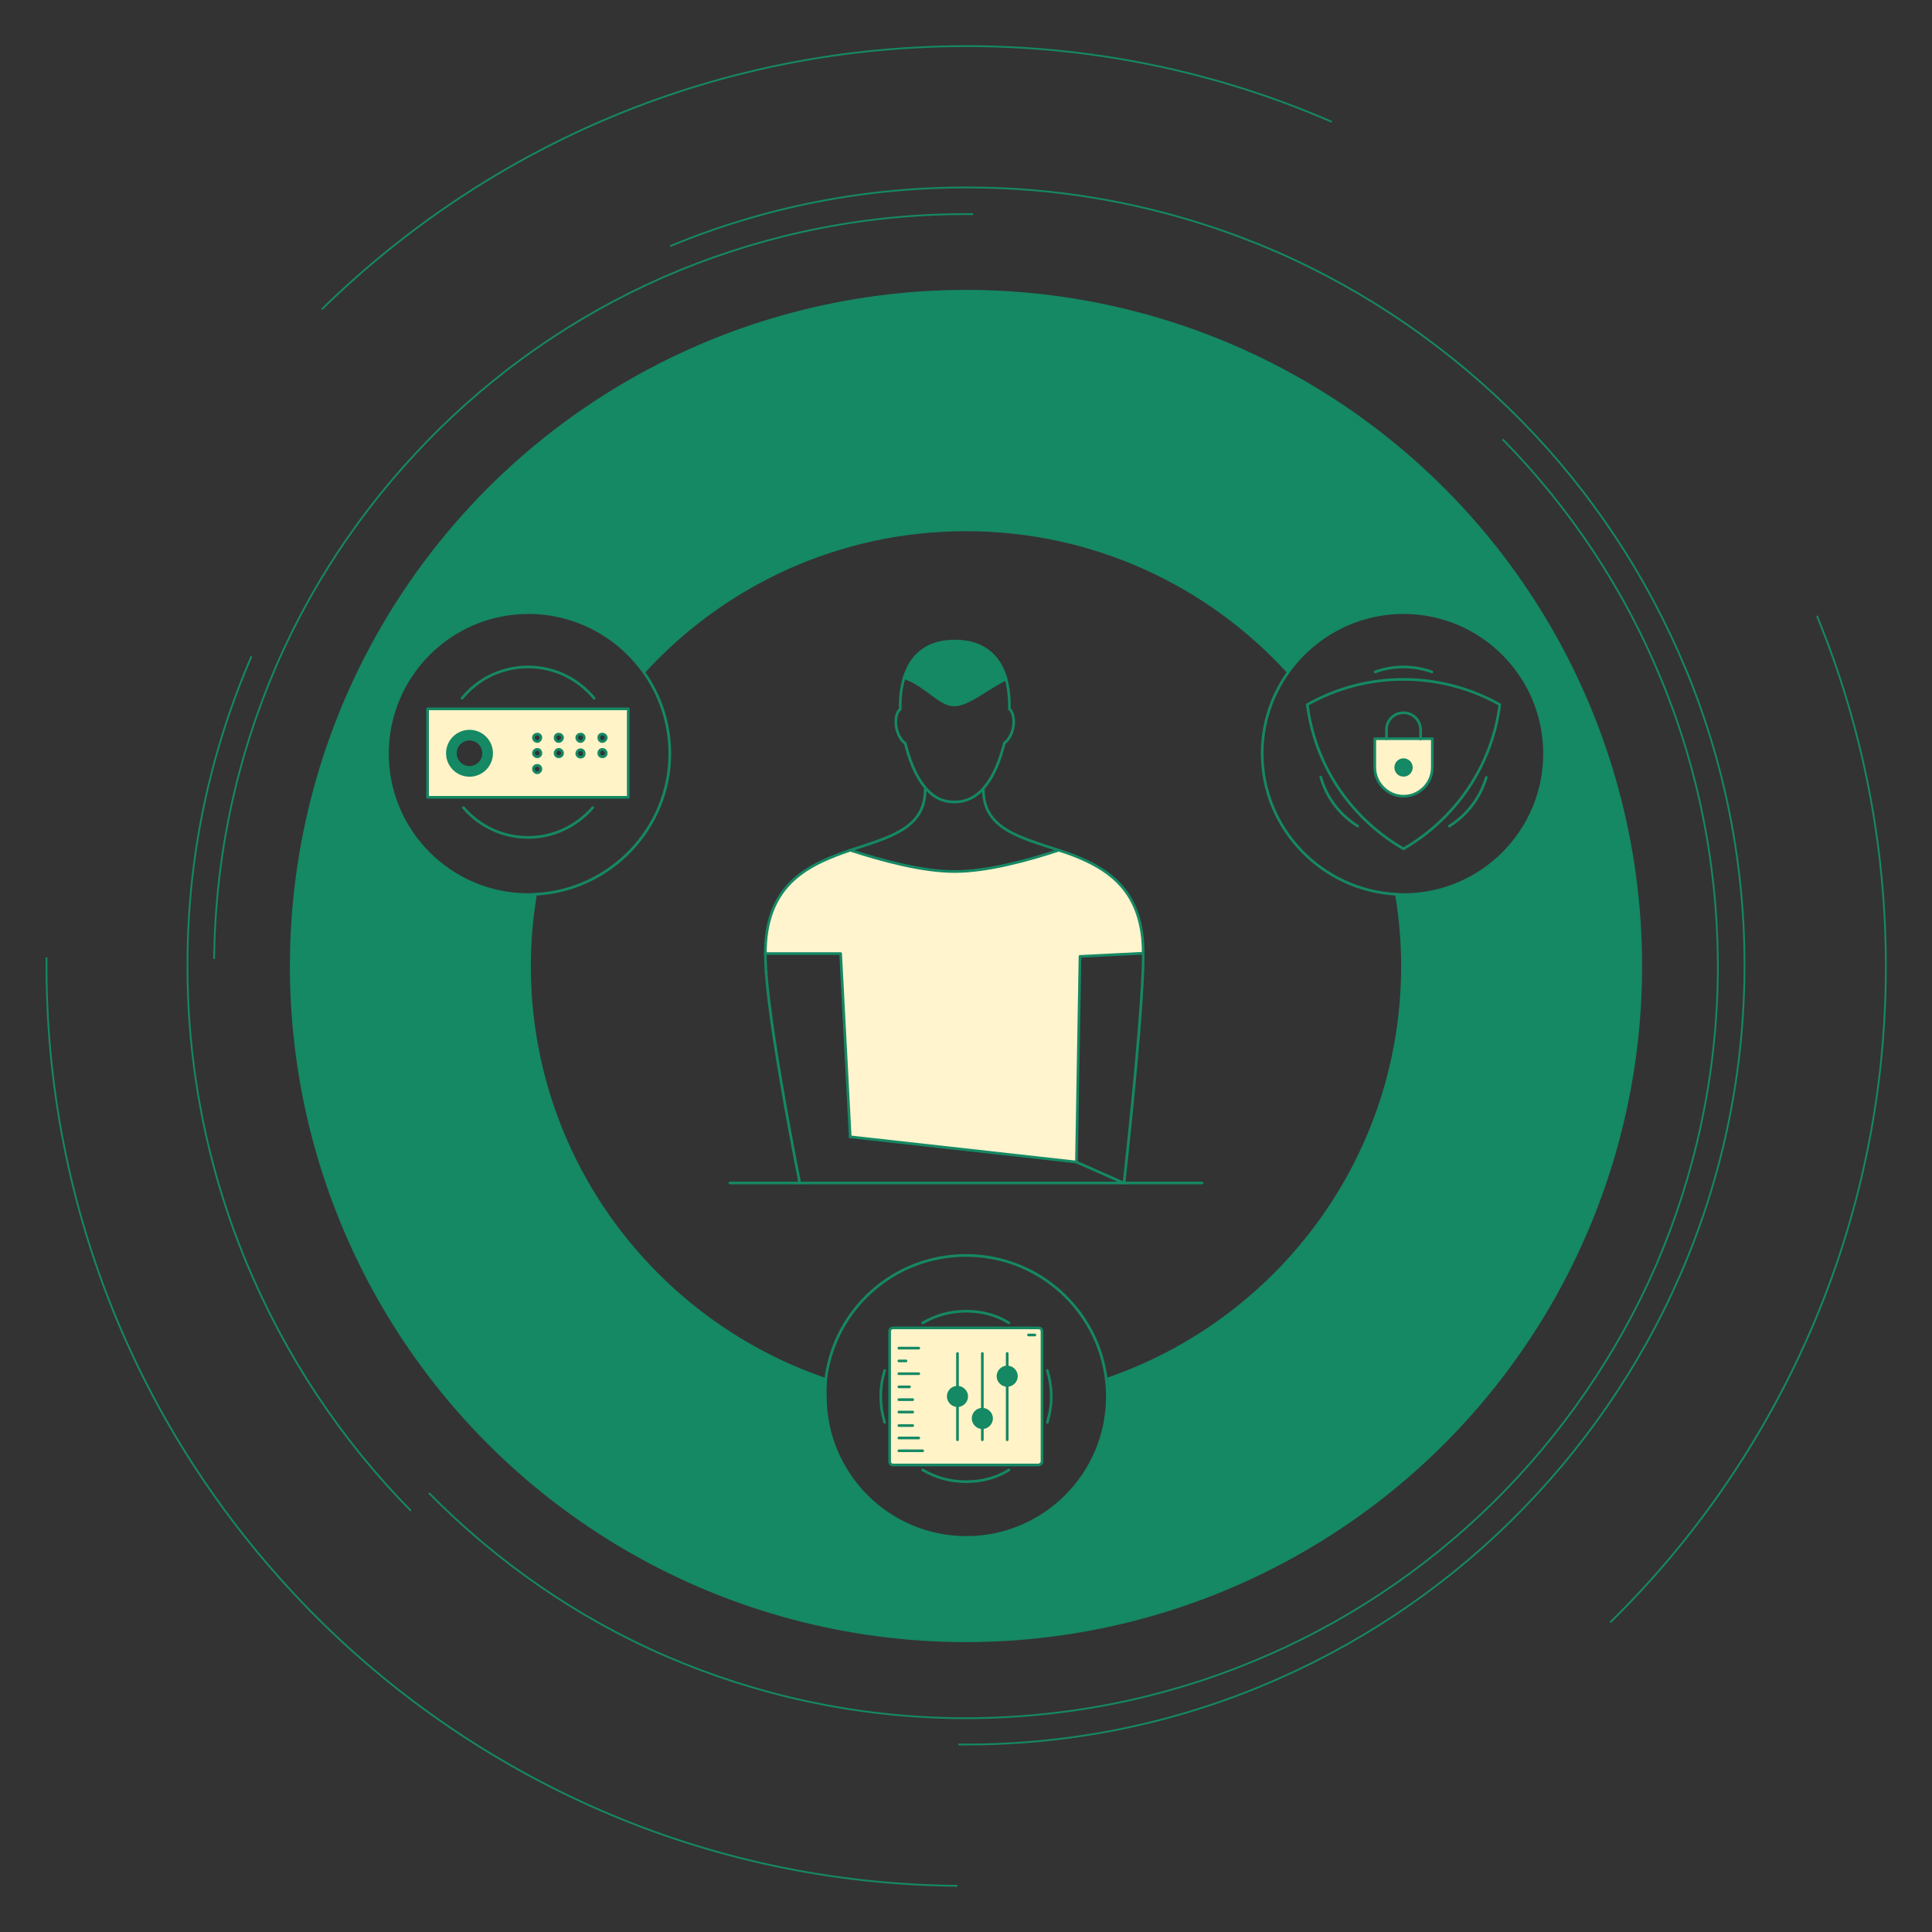 <?xml version="1.0" encoding="UTF-8"?> <svg xmlns="http://www.w3.org/2000/svg" xmlns:xlink="http://www.w3.org/1999/xlink" version="1.1" x="0px" y="0px" viewBox="0 0 544 544" style="enable-background:new 0 0 544 544;" xml:space="preserve"><rect x="0" y="0" width="544" height="544" fill="#333333" stroke="none"/> <style type="text/css"> .st0{fill:#FF715B;} .st1{fill:#FDCA0B;} .st2{fill:#FFFFFF;} .st3{fill:#D3D5D6;} .st4{fill:#222C33;} .st5{fill:#EDEEEF;} .st6{fill:none;stroke:#158864;stroke-width:0.75;stroke-linecap:round;stroke-linejoin:round;stroke-miterlimit:10;} .st7{fill:#DCDDDE;} .st8{fill:#F6F7F7;} .st9{fill:#158864;} .st10{fill:none;stroke:#158864;stroke-width:0.75;stroke-miterlimit:10;} .st11{opacity:0;fill:none;stroke:#158864;stroke-width:0.75;stroke-miterlimit:10;} .st12{fill:#FFFFFF;stroke:#158864;stroke-miterlimit:10;} .st13{opacity:0;} .st14{clip-path:url(#SVGID_00000023276634956062589470000014567075889716438186_);} .st15{clip-path:url(#SVGID_00000085210216523877965490000007865648982692906633_);} .st16{fill:#E2E3E4;stroke:#158864;stroke-miterlimit:10;} .st17{fill:#222C33;stroke:#158864;stroke-miterlimit:10;} .st18{opacity:0.15;fill:#FDCA0B;stroke:#158864;stroke-miterlimit:10;} .st19{fill:#158864;stroke:#158864;stroke-miterlimit:10;} .st20{fill:#222C33;stroke:#158864;stroke-width:0.75;stroke-linecap:round;stroke-linejoin:round;stroke-miterlimit:10;} .st21{fill:#FFFFFF;stroke:#158864;stroke-width:0.75;stroke-linecap:round;stroke-linejoin:round;stroke-miterlimit:10;} .st22{fill:#FF715B;stroke:#158864;stroke-width:0.75;stroke-linecap:round;stroke-linejoin:round;stroke-miterlimit:10;} .st23{clip-path:url(#SVGID_00000094577030025188084900000007397357631412675989_);} .st24{fill:#F9F9F9;} .st25{fill:#F4F5F5;} .st26{fill:#E9EAEB;} .st27{fill:#FFDBD6;} .st28{fill:#A7ABAD;} .st29{fill:#FFB8AD;} .st30{fill:none;stroke:#158864;stroke-width:0.75;stroke-linecap:round;stroke-linejoin:round;} .st31{fill:none;stroke:#158864;stroke-width:0.75;stroke-linecap:round;stroke-linejoin:round;stroke-miterlimit:10;stroke-dasharray:6;} .st32{fill:#222C33;stroke:#158864;stroke-width:0.75;stroke-miterlimit:10;} .st33{fill:#E6E6E6;stroke:#158864;stroke-width:0.75;stroke-miterlimit:10;} .st34{fill:#212121;stroke:#158864;stroke-miterlimit:10;} .st35{clip-path:url(#SVGID_00000067958773558963115170000010255088598597848209_);} .st36{clip-path:url(#SVGID_00000067958773558963115170000010255088598597848209_);fill:none;stroke:#158864;stroke-width:0.75;stroke-linecap:round;stroke-linejoin:round;stroke-miterlimit:10;stroke-dasharray:6;} .st37{clip-path:url(#SVGID_00000067958773558963115170000010255088598597848209_);fill:none;stroke:#158864;stroke-width:0.75;stroke-linecap:round;stroke-linejoin:round;stroke-miterlimit:10;} .st38{clip-path:url(#SVGID_00000147909030161050243680000007854015483478239150_);} .st39{fill:#FDCA0B;stroke:#158864;stroke-width:0.75;stroke-linecap:round;stroke-linejoin:round;stroke-miterlimit:10;} .st40{fill:#FFFFFF;stroke:#158864;stroke-width:0.75;stroke-miterlimit:10;} .st41{fill:#FF715B;stroke:#158864;stroke-width:0.75;stroke-miterlimit:10;} .st42{fill:#FDCA0B;stroke:#158864;stroke-width:0.75;stroke-miterlimit:10;} .st43{fill:none;stroke:#158864;stroke-miterlimit:10;} .st44{fill:#0B151C;stroke:#158864;stroke-width:0.75;stroke-linecap:round;stroke-linejoin:round;stroke-miterlimit:10;} .st45{fill:#F2715D;stroke:#158864;stroke-width:0.75;stroke-linecap:round;stroke-linejoin:round;stroke-miterlimit:10;} .st46{fill:#D3D4D5;stroke:#158864;stroke-width:0.75;stroke-linecap:round;stroke-linejoin:round;stroke-miterlimit:10;} .st47{fill:#FBC911;stroke:#158864;stroke-width:0.75;stroke-linecap:round;stroke-linejoin:round;stroke-miterlimit:10;} .st48{fill:#D2D5D6;stroke:#158864;stroke-width:0.75;stroke-linecap:round;stroke-linejoin:round;stroke-miterlimit:10;} .st49{opacity:0.75;} .st50{enable-background:new ;} .st51{clip-path:url(#SVGID_00000019668626927455401700000006014751384279444111_);} .st52{clip-path:url(#SVGID_00000036953607434185757220000010533596772541391243_);} .st53{clip-path:url(#SVGID_00000112608305110574346760000013477758081135957928_);} .st54{clip-path:url(#SVGID_00000077307188334037930290000002851473434391526316_);} .st55{clip-path:url(#SVGID_00000052082514812915749040000000074180080942167214_);} .st56{clip-path:url(#SVGID_00000150817592882517642680000015015860883220059791_);} .st57{fill:none;stroke:#158864;stroke-width:0.75;stroke-linecap:round;stroke-linejoin:round;stroke-dasharray:29.448,7.362,7.362,2.945,2.945,29.448;} .st58{fill:none;stroke:#158864;stroke-width:0.75;stroke-linecap:round;stroke-miterlimit:10;stroke-dasharray:2.159,2.159,21.586,5.396,5.396,2.159;} .st59{fill:none;stroke:#158864;stroke-width:0.75;stroke-linecap:round;stroke-miterlimit:10;} .st60{fill:none;stroke:#158864;stroke-width:0.75;stroke-linecap:round;stroke-miterlimit:10;stroke-dasharray:12.894,6.447,6.447,2.579,2.579,12.894;} .st61{fill:none;stroke:#158864;stroke-width:0.75;stroke-linecap:round;stroke-miterlimit:10;stroke-dasharray:15.059,7.529,7.529,3.012,3.012,15.059;} .st62{fill:none;stroke:#158864;stroke-width:0.75;stroke-linecap:round;stroke-miterlimit:10;stroke-dasharray:3.024,3.024,30.24,7.56,7.56;} .st63{clip-path:url(#SVGID_00000177453621764046014940000013654371310413915560_);} .st64{clip-path:url(#SVGID_00000091015084248215858430000013457550017186214809_);} .st65{clip-path:url(#SVGID_00000093863864702424200960000010665513164650719670_);} .st66{fill:#A7ABAD;stroke:#158864;stroke-width:0.75;stroke-linecap:round;stroke-linejoin:round;stroke-miterlimit:10;} .st67{fill:#4E565C;stroke:#158864;stroke-width:0.75;stroke-linecap:round;stroke-linejoin:round;stroke-miterlimit:10;} .st68{fill:#D3D5D6;stroke:#158864;stroke-width:0.75;stroke-linecap:round;stroke-linejoin:round;stroke-miterlimit:10;} .st69{fill:none;stroke:#158864;stroke-width:0.75;stroke-miterlimit:10;stroke-dasharray:2.99,2.99;} .st70{fill:#E5E6E6;} .st71{fill:#FFC6BD;} .st72{fill:#7A8085;} .st73{fill:#FEEA9D;} .st74{fill:none;stroke:#158864;stroke-width:0.75;stroke-linecap:round;stroke-linejoin:round;stroke-miterlimit:10;stroke-dasharray:5,5;} .st75{fill:#D3D5D6;stroke:#158864;stroke-width:0.75;stroke-miterlimit:10;} .st76{fill:#A7ABAD;stroke:#158864;stroke-width:0.75;stroke-miterlimit:10;} .st77{fill:#158864;stroke:#158864;stroke-width:0.75;stroke-linecap:round;stroke-linejoin:round;stroke-miterlimit:10;} .st78{fill:#FF715B;stroke:#158864;stroke-miterlimit:10;} .st79{fill:none;stroke:#158864;stroke-width:0.75;stroke-linejoin:round;stroke-miterlimit:10;} .st80{fill:#A7ABAD;stroke:#158864;stroke-miterlimit:10;} .st81{opacity:0.25;fill:none;stroke:#158864;stroke-width:0.75;stroke-miterlimit:10;} .st82{opacity:0.5;fill:none;stroke:#158864;stroke-width:0.75;stroke-miterlimit:10;} .st83{opacity:0.5;} .st84{opacity:0.8;} .st85{fill:#C4E1D8;stroke:#158864;stroke-width:0.75;stroke-linecap:round;stroke-linejoin:round;stroke-miterlimit:10;} .st86{opacity:0.6;} .st87{fill:#1C252B;stroke:#158864;stroke-width:0.75;stroke-linecap:round;stroke-linejoin:round;stroke-miterlimit:10;} .st88{opacity:0.8;fill:#FFFFFF;stroke:#158864;stroke-width:0.75;stroke-linecap:round;stroke-linejoin:round;stroke-miterlimit:10;} .st89{fill:url(#SVGID_00000178169973174590146740000007678995963846290353_);stroke:#158864;stroke-width:0.75;stroke-linecap:round;stroke-linejoin:round;stroke-miterlimit:10;} .st90{opacity:0.9;fill:none;stroke:#158864;stroke-width:0.75;stroke-miterlimit:10;} .st91{fill:#A6AAAD;stroke:#158864;stroke-miterlimit:10;} .st92{fill:none;stroke:#158864;stroke-width:0.75;stroke-miterlimit:10;stroke-dasharray:4;} .st93{clip-path:url(#SVGID_00000083779153839305602310000000323749722480782722_);} .st94{clip-path:url(#SVGID_00000077308348303566530670000012788894715699373469_);} .st95{clip-path:url(#SVGID_00000073690238594508534430000002136925044199753653_);} .st96{clip-path:url(#SVGID_00000139284709426358227120000007261831035373288880_);} .st97{clip-path:url(#SVGID_00000072282381801231389580000003647096067092344992_);} .st98{clip-path:url(#SVGID_00000074419123393147132720000008590550500273068987_);} .st99{clip-path:url(#SVGID_00000183934918741543379930000005133888956477907611_);} .st100{clip-path:url(#SVGID_00000034806243827215511630000017442847340751046582_);} .st101{clip-path:url(#SVGID_00000173851326393811654100000014102194930950340233_);} .st102{clip-path:url(#SVGID_00000127039656273670423960000012561383125283629716_);} .st103{clip-path:url(#SVGID_00000095335064882325038440000004761034970501404320_);} .st104{clip-path:url(#SVGID_00000165925179845175216870000002010747462713852308_);} .st105{clip-path:url(#SVGID_00000009576709356690198910000003945331084832733868_);} .st106{clip-path:url(#SVGID_00000119832202673855889620000010681095234547126666_);} .st107{opacity:0.9;} .st108{clip-path:url(#SVGID_00000174587066037819946380000018246461887495644804_);} .st109{opacity:0.75;fill:#158864;stroke:#158864;stroke-miterlimit:10;} .st110{opacity:0.9;fill:#158864;stroke:#158864;stroke-miterlimit:10;} .st111{fill:#158864;stroke:#158864;stroke-width:0.75;stroke-miterlimit:10;} .st112{fill-rule:evenodd;clip-rule:evenodd;fill:#FFFFFF;stroke:#158864;stroke-width:0.75;stroke-linecap:round;stroke-linejoin:round;stroke-miterlimit:10;} .st113{fill-rule:evenodd;clip-rule:evenodd;fill:#FFFFFF;stroke:#158864;stroke-width:0.75;stroke-miterlimit:10;} .st114{opacity:0.25;clip-path:url(#SVGID_00000121246923258839115260000000053383165603499668_);} .st115{fill:none;stroke:#158864;stroke-width:0.75;} .st116{clip-path:url(#SVGID_00000160887257738795718530000004983164221022798503_);} .st117{clip-path:url(#SVGID_00000066494113832626749320000016775198362164280214_);} .st118{fill:#4E565C;stroke:#158864;stroke-width:0.75;stroke-miterlimit:10;} .st119{clip-path:url(#SVGID_00000018235535218722172890000002911637489224719025_);} .st120{fill-rule:evenodd;clip-rule:evenodd;fill:#158864;stroke:#158864;stroke-width:0.75;stroke-miterlimit:10;} .st121{fill:#F0F1F2;stroke:#158864;stroke-miterlimit:10;} .st122{fill:#252F3E;stroke:#158864;stroke-miterlimit:10;} .st123{fill:#FF9900;stroke:#158864;stroke-miterlimit:10;} .st124{fill:#0075C9;stroke:#158864;stroke-miterlimit:10;} .st125{fill:#0089D6;stroke:#158864;stroke-miterlimit:10;} .st126{fill:#E01E5A;stroke:#158864;stroke-miterlimit:10;} .st127{fill:#36C5F0;stroke:#158864;stroke-miterlimit:10;} .st128{fill:#2EB67D;stroke:#158864;stroke-miterlimit:10;} .st129{fill:#ECB22E;stroke:#158864;stroke-miterlimit:10;} .st130{fill:#C75B12;stroke:#158864;stroke-miterlimit:10;} .st131{fill:#00A1E0;stroke:#158864;stroke-miterlimit:10;} .st132{fill:#CCCCCC;stroke:#158864;stroke-width:0.75;stroke-linecap:round;stroke-linejoin:round;stroke-miterlimit:10;} .st133{fill:#F2F2F2;stroke:#158864;stroke-width:0.75;stroke-linecap:round;stroke-linejoin:round;stroke-miterlimit:10;} .st134{fill:#E6E6E6;stroke:#158864;stroke-width:0.75;stroke-linecap:round;stroke-linejoin:round;stroke-miterlimit:10;} .st135{fill:#F5F9F8;stroke:#158864;stroke-width:0.5;stroke-miterlimit:10;} .st136{fill:#F5F9F8;} .st137{fill:#0B151C;} .st138{fill:#F5F9F8;stroke:#C4E1D8;stroke-width:0.5;stroke-miterlimit:10;} .st139{fill:#158864;stroke:#158864;stroke-width:0.5;stroke-miterlimit:10;} .st140{opacity:0.5;fill:#158864;stroke:#8AC3B1;stroke-width:0.5;stroke-miterlimit:10;} .st141{opacity:0.5;fill:#E2F0EC;stroke:#8AC3B1;stroke-width:0.5;stroke-miterlimit:10;} .st142{fill:#F5F9F8;stroke:#8AC3B1;stroke-width:0.5;stroke-miterlimit:10;} .st143{fill:#158864;stroke:#8AC3B1;stroke-width:0.5;stroke-miterlimit:10;} .st144{fill:#158864;stroke:#C4E1D8;stroke-width:0.75;stroke-linecap:round;stroke-linejoin:round;stroke-miterlimit:10;} .st145{fill:#158864;stroke:#158864;stroke-width:0.5;stroke-linecap:round;stroke-linejoin:round;stroke-miterlimit:10;} .st146{fill:#FFFFFF;stroke:#158864;stroke-width:0.5;stroke-linecap:round;stroke-linejoin:round;stroke-miterlimit:10;} .st147{fill:none;stroke:#FDCA0B;stroke-width:0.5;stroke-miterlimit:10;} .st148{fill:#0C513B;} .st149{fill:none;stroke:#158864;stroke-width:0.5;stroke-miterlimit:10;} .st150{opacity:0.5;fill:#0B151C;stroke:#FDCA0B;stroke-linecap:round;stroke-miterlimit:10;stroke-dasharray:0.3,5;} .st151{fill:#E2F0EC;} .st152{fill:#8AC3B1;} .st153{fill:#FFFFFF;stroke:#C4E1D8;stroke-width:0.5;stroke-miterlimit:10;} .st154{fill:#0B151C;stroke:#FF715B;stroke-linecap:round;stroke-miterlimit:10;stroke-dasharray:0.3,5;} .st155{fill:#0B151C;stroke:#FDCA0B;stroke-linecap:round;stroke-miterlimit:10;stroke-dasharray:0.3,5;} .st156{fill:none;stroke:#FF715B;stroke-linecap:round;stroke-miterlimit:10;stroke-dasharray:0.3,5;} .st157{fill:#FFFFFF;stroke:#158864;stroke-width:0.5;stroke-miterlimit:10;} .st158{fill:none;stroke:#158864;stroke-width:0.5;stroke-miterlimit:10;stroke-dasharray:2;} .st159{fill:#4C6372;} .st160{fill:none;stroke:#158864;stroke-width:0.5;stroke-miterlimit:10;stroke-dasharray:1.872,1.872;} .st161{fill:none;stroke:#158864;stroke-width:0.5;stroke-miterlimit:10;stroke-dasharray:1.861,1.861;} .st162{fill:none;stroke:#158864;stroke-width:0.5;stroke-miterlimit:10;stroke-dasharray:1.849,1.849;} .st163{fill:none;stroke:#158864;stroke-width:0.5;stroke-miterlimit:10;stroke-dasharray:1.84,1.84;} .st164{fill:none;stroke:#158864;stroke-width:0.5;stroke-miterlimit:10;stroke-dasharray:1.872,1.872;} .st165{fill:none;stroke:#158864;stroke-width:0.5;stroke-miterlimit:10;stroke-dasharray:1.857,1.857;} .st166{fill:none;stroke:#158864;stroke-width:0.5;stroke-miterlimit:10;stroke-dasharray:1.86,1.86;} .st167{fill:none;stroke:#158864;stroke-width:0.5;stroke-miterlimit:10;stroke-dasharray:1.871,1.871;} .st168{fill:none;stroke:#FFFFFF;stroke-width:0.5;stroke-linecap:round;stroke-linejoin:round;stroke-miterlimit:10;} .st169{fill:none;stroke:#FFFFFF;stroke-width:0.5;stroke-miterlimit:10;} .st170{fill:#FFFFFF;stroke:#8AC3B1;stroke-width:0.5;stroke-miterlimit:10;} .st171{fill:#F5F9F8;stroke:#158864;stroke-miterlimit:10;} .st172{fill:none;stroke:#222C33;stroke-miterlimit:10;} .st173{fill:none;stroke:#8AC3B1;stroke-width:0.5;stroke-miterlimit:10;} .st174{fill:none;stroke:#FFFFFF;stroke-width:0.25;stroke-linecap:round;stroke-linejoin:round;stroke-miterlimit:10;} .st175{fill:none;stroke:#FFFFFF;stroke-width:0.25;stroke-miterlimit:10;} .st176{clip-path:url(#SVGID_00000168110249580571359660000016934793612581387159_);} .st177{clip-path:url(#SVGID_00000037651839820559048920000003273735463053879453_);} .st178{clip-path:url(#SVGID_00000139253573102554391550000013403267784344966577_);} .st179{fill:none;stroke:#C4E1D8;stroke-width:0.75;stroke-linecap:round;stroke-linejoin:round;stroke-miterlimit:10;} .st180{clip-path:url(#SVGID_00000131360565872308952640000017306867101663221385_);} .st181{fill:#F5F9F8;stroke:#8AC3B1;stroke-width:0.75;stroke-miterlimit:10;} .st182{fill:#D0E7E0;stroke:#8AC3B1;stroke-width:0.75;stroke-miterlimit:10;} .st183{fill:#FFFFFF;stroke:#8AC3B1;stroke-width:0.75;stroke-miterlimit:10;} .st184{fill:#FFF4CE;} .st185{opacity:0.2;fill:#3FA9F5;} .st186{fill:#FFE3DE;} .st187{fill:none;stroke:#158864;stroke-width:0.75;stroke-linecap:round;stroke-linejoin:round;stroke-miterlimit:10;stroke-dasharray:2;} .st188{fill:none;stroke:#158864;stroke-width:0.75;stroke-linecap:round;stroke-linejoin:round;stroke-dasharray:1.989,1.989;} .st189{fill:none;stroke:#158864;stroke-width:0.75;stroke-linecap:round;stroke-linejoin:round;stroke-dasharray:2.195,2.195;} .st190{fill:none;stroke:#158864;stroke-width:0.75;stroke-linecap:round;stroke-linejoin:round;stroke-dasharray:2.008,2.008;} .st191{fill:none;stroke:#158864;stroke-width:0.75;stroke-linecap:round;stroke-linejoin:round;stroke-dasharray:1.998,1.998;} .st192{fill:#4C6372;stroke:#4C6372;stroke-miterlimit:10;} .st193{fill:none;stroke:#158864;stroke-width:0.75;stroke-linecap:round;stroke-linejoin:round;stroke-dasharray:2.049,2.049;} .st194{fill:none;stroke:#158864;stroke-width:0.75;stroke-linecap:round;stroke-linejoin:round;stroke-dasharray:1.853,1.853;} .st195{fill-rule:evenodd;clip-rule:evenodd;fill:#F5F9F8;stroke:#158864;stroke-width:0.75;stroke-miterlimit:10;} .st196{fill-rule:evenodd;clip-rule:evenodd;fill:#FFFFFF;stroke:#158864;stroke-miterlimit:10;} .st197{fill:none;stroke:#158864;stroke-width:0.75;stroke-linecap:square;stroke-miterlimit:10;} .st198{fill-rule:evenodd;clip-rule:evenodd;fill:#158864;stroke:#158864;stroke-miterlimit:10;} .st199{fill-rule:evenodd;clip-rule:evenodd;fill:#F5F9F8;stroke:#158864;stroke-miterlimit:10;} .st200{fill-rule:evenodd;clip-rule:evenodd;fill:none;stroke:#158864;stroke-width:0.665;stroke-linecap:round;stroke-linejoin:round;stroke-miterlimit:10;} .st201{fill:none;stroke:#158864;stroke-width:0.665;stroke-linecap:round;stroke-linejoin:round;stroke-miterlimit:10;} .st202{fill:none;stroke:#158864;stroke-width:1.987;stroke-linecap:round;stroke-linejoin:round;stroke-dasharray:1.004,0.499;} .st203{opacity:0.2;} .st204{fill:#4C6372;stroke:#158864;stroke-miterlimit:10;} .st205{fill:none;stroke:#158864;stroke-width:0.5;stroke-linecap:round;stroke-linejoin:round;stroke-miterlimit:10;} .st206{fill:none;stroke:#158864;stroke-width:0.75;stroke-linecap:round;stroke-linejoin:round;stroke-dasharray:1.919,1.919;} .st207{fill:none;stroke:#158864;stroke-width:0.75;stroke-linecap:round;stroke-linejoin:round;stroke-dasharray:2.204,2.204;} .st208{fill:none;stroke:#158864;stroke-width:0.75;stroke-linecap:round;stroke-linejoin:round;stroke-dasharray:2.017,2.017;} .st209{fill:none;stroke:#158864;stroke-width:0.75;stroke-linecap:round;stroke-linejoin:round;stroke-dasharray:2.005,2.005;} .st210{fill:#FFF4CE;stroke:#158864;stroke-miterlimit:10;} .st211{fill:#F5F9F8;stroke:#158864;stroke-width:0.75;stroke-miterlimit:10;} .st212{fill:#D0E7E0;stroke:#158864;stroke-width:0.75;stroke-miterlimit:10;} .st213{fill:#FFF4CE;stroke:#158864;stroke-width:0.75;stroke-miterlimit:10;} .st214{clip-path:url(#SVGID_00000097473375315860685790000001239319735512291713_);fill:#FFFFFF;stroke:#158864;stroke-width:0.75;stroke-miterlimit:10;} .st215{fill:url(#SVGID_00000114049908352558775220000014750643758320242346_);} .st216{fill:url(#SVGID_00000132806003930515973230000004954703069002480776_);} .st217{fill:url(#SVGID_00000005244538529510654140000014018171905369342353_);} .st218{fill:url(#SVGID_00000100366238519552456660000008286050141445214087_);} .st219{fill:url(#SVGID_00000052104337064894013240000016559885148093907903_);} .st220{fill:url(#SVGID_00000123404542709315748130000007515772044569831576_);} .st221{fill:url(#SVGID_00000138567374027451510810000005309185196945500596_);} .st222{fill:url(#SVGID_00000049212466403928055360000002059651362374503049_);} .st223{fill:url(#SVGID_00000100341531662298770580000012434916354937394824_);} .st224{fill:url(#SVGID_00000116926006590660123380000009792505397895717034_);} .st225{fill:url(#SVGID_00000082326823344695036610000001901424956930704816_);} .st226{fill:url(#SVGID_00000021837697294346042150000006995403745248453256_);} .st227{fill:url(#SVGID_00000093860801639268570690000010209771824640556431_);} .st228{fill:url(#SVGID_00000170969854026785830770000013808513449125986991_);} .st229{fill:url(#SVGID_00000170967565695172191110000010540741129581282975_);} .st230{fill:#FFE9E6;stroke:#FFFFFF;stroke-width:0.5;stroke-miterlimit:10;} .st231{fill:#FFD3CD;stroke:#FFFFFF;stroke-width:0.5;stroke-miterlimit:10;} .st232{fill:#FFBDB3;stroke:#FFFFFF;stroke-width:0.5;stroke-miterlimit:10;} .st233{fill:#FFA89A;stroke:#FFFFFF;stroke-width:0.5;stroke-miterlimit:10;} .st234{fill:#FF9281;stroke:#FFFFFF;stroke-width:0.5;stroke-miterlimit:10;} .st235{fill:#FFC8C0;} .st236{fill:#FFE9E6;} .st237{fill:none;stroke:#158864;stroke-width:15;stroke-miterlimit:10;} .st238{clip-path:url(#SVGID_00000168105132219499748340000002585392549289799318_);} .st239{fill:#FEEBA1;} .st240{fill:#FFF7D9;} .st241{fill:none;stroke:#158864;stroke-linecap:round;stroke-linejoin:round;stroke-miterlimit:10;} .st242{fill:none;stroke:#158864;stroke-width:3;stroke-miterlimit:10;} .st243{fill:none;stroke:#0C513B;stroke-width:0.5;stroke-miterlimit:10;} .st244{display:none;} .st245{opacity:0.75;fill:#FFFFFF;} .st246{fill:#4C6372;stroke:#158864;stroke-width:0.75;stroke-miterlimit:10;} .st247{fill:none;stroke:#158864;stroke-linecap:round;stroke-linejoin:round;} .st248{fill:none;stroke:#158864;stroke-linecap:round;stroke-linejoin:round;stroke-dasharray:2,3;} .st249{fill-rule:evenodd;clip-rule:evenodd;fill:#158864;} .st250{fill-rule:evenodd;clip-rule:evenodd;fill:#FFFFFF;} .st251{fill-rule:evenodd;clip-rule:evenodd;fill:url(#SVGID_00000176721519660662730940000003969565651425469337_);stroke:#158864;stroke-miterlimit:10;} .st252{fill-rule:evenodd;clip-rule:evenodd;fill:none;stroke:#158864;stroke-width:0.75;stroke-miterlimit:10;} .st253{opacity:0.4;} .st254{opacity:0.3;} .st255{opacity:0.1;} .st256{fill-rule:evenodd;clip-rule:evenodd;fill:#4C6372;stroke:#158864;stroke-miterlimit:10;} .st257{fill:none;stroke:#158864;stroke-miterlimit:10;stroke-dasharray:1.865268e-02,0.923,0.933,0;} .st258{fill:none;stroke:#158864;stroke-miterlimit:10;stroke-dasharray:0.933,0.923,1.865268e-02,0.923,0.933,0;} .st259{fill:none;stroke:#158864;stroke-miterlimit:10;stroke-dasharray:1.876167e-02,0.929,0.938,0;} .st260{fill:none;stroke:#158864;stroke-miterlimit:10;stroke-dasharray:0.938,0.929,1.876167e-02,0.929,0.938,0;} .st261{fill:none;stroke:#158864;stroke-miterlimit:10;stroke-dasharray:1.865449e-02,0.923,0.933,0;} .st262{fill:none;stroke:#158864;stroke-miterlimit:10;stroke-dasharray:0.933,0.923,1.865449e-02,0.923,0.933,0;} .st263{fill:none;stroke:#158864;stroke-miterlimit:10;stroke-dasharray:1.876347e-02,0.929,0.938,0;} .st264{fill:none;stroke:#158864;stroke-miterlimit:10;stroke-dasharray:0.938,0.929,1.876347e-02,0.929,0.938,0;} .st265{fill:none;stroke:#158864;stroke-miterlimit:10;stroke-dasharray:1.876072e-02,0.929,0.938,0;} .st266{fill:none;stroke:#158864;stroke-miterlimit:10;stroke-dasharray:0.938,0.929,1.876072e-02,0.929,0.938,0;} .st267{fill:none;stroke:#158864;stroke-miterlimit:10;stroke-dasharray:1.865377e-02,0.923,0.933,0;} .st268{fill:none;stroke:#158864;stroke-miterlimit:10;stroke-dasharray:0.933,0.923,1.865377e-02,0.923,0.933,0;} .st269{fill:none;stroke:#158864;stroke-miterlimit:10;stroke-dasharray:1.876353e-02,0.929,0.938,0;} .st270{fill:none;stroke:#158864;stroke-miterlimit:10;stroke-dasharray:0.938,0.929,1.876353e-02,0.929,0.938,0;} .st271{fill:none;stroke:#158864;stroke-miterlimit:10;stroke-dasharray:1.865529e-02,0.923,0.933,0;} .st272{fill:none;stroke:#158864;stroke-miterlimit:10;stroke-dasharray:0.933,0.923,1.865529e-02,0.923,0.933,0;} .st273{fill:none;stroke:#158864;stroke-miterlimit:10;stroke-dasharray:1.856253e-02,0.919,0.928,0;} .st274{fill:none;stroke:#158864;stroke-miterlimit:10;stroke-dasharray:0.928,0.919,1.856253e-02,0.919,0.928,0;} .st275{fill:none;stroke:#158864;stroke-miterlimit:10;stroke-dasharray:1.861789e-02,0.922,0.931,0;} .st276{fill:none;stroke:#158864;stroke-miterlimit:10;stroke-dasharray:0.931,0.922,1.861789e-02,0.922,0.931,0;} .st277{fill:none;stroke:#FFFFFF;stroke-width:0.75;stroke-linecap:round;stroke-linejoin:round;stroke-miterlimit:10;} .st278{fill:none;stroke:#FFFFFF;stroke-width:0.75;stroke-miterlimit:10;} .st279{fill:none;stroke:#158864;stroke-width:0.5;stroke-linecap:square;stroke-miterlimit:10;} .st280{fill:none;stroke:#158864;stroke-width:0.25;stroke-miterlimit:10;} .st281{fill:none;stroke:#158864;stroke-width:3;stroke-linecap:round;stroke-linejoin:round;stroke-miterlimit:10;} .st282{fill:#158864;stroke:#158864;stroke-linejoin:round;stroke-miterlimit:10;} .st283{fill:#F5F9F8;stroke:#158864;stroke-linejoin:round;stroke-miterlimit:10;} .st284{fill:#158864;stroke:#158864;stroke-width:2;stroke-linejoin:round;stroke-miterlimit:10;} .st285{fill:#F5F9F8;stroke:#158864;stroke-width:7.8;stroke-linejoin:round;stroke-miterlimit:10;} .st286{fill:none;stroke:#158864;stroke-width:0.5;stroke-miterlimit:10;stroke-dasharray:1.921,1.921;} .st287{fill:none;stroke:#158864;stroke-width:0.5;stroke-miterlimit:10;stroke-dasharray:1.91,1.91;} .st288{fill:none;stroke:#158864;stroke-width:0.5;stroke-miterlimit:10;stroke-dasharray:2.054,2.054;} .st289{fill:none;stroke:#158864;stroke-width:0.5;stroke-miterlimit:10;stroke-dasharray:2.019,2.019;} .st290{fill:none;stroke:#158864;stroke-width:0.5;stroke-miterlimit:10;stroke-dasharray:1.91,1.91;} .st291{fill:url(#SVGID_00000087409902767893117510000015032895936340899758_);stroke:#158864;stroke-miterlimit:10;} .st292{fill:#0078D4;stroke:#158864;stroke-miterlimit:10;} .st293{fill:url(#SVGID_00000009584991415830660740000004941174266073736854_);stroke:#158864;stroke-miterlimit:10;} .st294{fill:url(#SVGID_00000034054324076711501070000016695215335926820535_);stroke:#158864;stroke-miterlimit:10;} .st295{fill:#EA4335;stroke:#158864;stroke-miterlimit:10;} .st296{fill:#4285F4;stroke:#158864;stroke-miterlimit:10;} .st297{fill:#34A853;stroke:#158864;stroke-miterlimit:10;} .st298{fill:#FBBC05;stroke:#158864;stroke-miterlimit:10;} .st299{fill:#FFFFFF;stroke:#158864;stroke-width:5;stroke-miterlimit:10;} .st300{fill-rule:evenodd;clip-rule:evenodd;fill:#F5F9F8;stroke:#158864;stroke-width:0.5;stroke-miterlimit:10;} .st301{opacity:0;fill:none;stroke:#158864;stroke-miterlimit:10;} .st302{opacity:0.5;fill:none;stroke:#158864;stroke-width:1.5;stroke-miterlimit:10;} .st303{fill:none;stroke:#158864;stroke-width:1.5;stroke-miterlimit:10;} .st304{opacity:0.25;} .st305{clip-path:url(#SVGID_00000158736872710152238010000001349469694625587852_);} .st306{fill:none;stroke:#158864;stroke-width:2;stroke-miterlimit:10;} .st307{fill:none;stroke:#FFFFFF;stroke-miterlimit:10;} .st308{fill:#4C6372;stroke:#FFFFFF;stroke-miterlimit:10;} .st309{opacity:0.2;fill:#FF715B;stroke:#158864;stroke-miterlimit:10;} .st310{fill:none;stroke:#158864;stroke-linecap:round;stroke-miterlimit:10;} .st311{fill:#FF715B;stroke:#158864;stroke-linecap:round;stroke-miterlimit:10;} .st312{fill:none;stroke:#158864;stroke-width:0.996;stroke-linecap:round;stroke-linejoin:round;stroke-miterlimit:10;} .st313{fill:none;stroke:#158864;stroke-width:1.07;stroke-linecap:round;stroke-linejoin:round;stroke-miterlimit:10;} .st314{fill:none;stroke:#158864;stroke-width:0.797;stroke-linecap:round;stroke-linejoin:round;stroke-miterlimit:10;} .st315{fill:#FF715B;stroke:#158864;stroke-linecap:round;stroke-linejoin:round;stroke-miterlimit:10;} .st316{fill:none;stroke:#158864;stroke-linejoin:round;stroke-miterlimit:10;} .st317{fill:#E24329;stroke:#158864;stroke-miterlimit:10;} .st318{fill:#FCA326;stroke:#158864;stroke-miterlimit:10;} .st319{fill:#FC6D26;stroke:#158864;stroke-miterlimit:10;} .st320{fill:url(#SVGID_00000122688058514333208530000008120462396363574444_);stroke:#158864;stroke-miterlimit:10;} .st321{fill:none;stroke:#158864;stroke-width:0.75;stroke-miterlimit:10;stroke-dasharray:2.025,2.025;} .st322{fill:none;stroke:#158864;stroke-width:0.75;stroke-miterlimit:10;stroke-dasharray:2.011,2.011;} .st323{fill:none;stroke:#158864;stroke-width:0.75;stroke-miterlimit:10;stroke-dasharray:2,2;} .st324{fill:none;stroke:#158864;stroke-width:0.75;stroke-miterlimit:10;stroke-dasharray:1.994,1.994;} .st325{fill:none;stroke:#158864;stroke-width:0.75;stroke-miterlimit:10;stroke-dasharray:2.007,2.007;} .st326{fill:none;stroke:#158864;stroke-width:0.75;stroke-miterlimit:10;stroke-dasharray:2.013,2.013;} .st327{fill:none;stroke:#158864;stroke-width:0.75;stroke-miterlimit:10;stroke-dasharray:2.025,2.025;} .st328{fill:none;stroke:#158864;stroke-width:0.75;stroke-miterlimit:10;stroke-dasharray:2;} .st329{fill:#C4E1D8;stroke:#158864;stroke-miterlimit:10;} .st330{fill:#036C70;stroke:#158864;stroke-miterlimit:10;} .st331{fill:#1A9BA1;stroke:#158864;stroke-miterlimit:10;} .st332{fill:#37C6D0;stroke:#158864;stroke-miterlimit:10;} .st333{opacity:0.1;stroke:#158864;stroke-miterlimit:10;enable-background:new ;} .st334{opacity:0.2;stroke:#158864;stroke-miterlimit:10;enable-background:new ;} .st335{fill:url(#SVGID_00000119113872993041221310000003137856369071047853_);stroke:#158864;stroke-miterlimit:10;} .st336{fill:#FBFDFC;} .st337{fill:#E7F3EF;} .st338{fill:#FFE3DE;stroke:#158864;stroke-miterlimit:10;} .st339{stroke:#158864;} .st340{fill:none;} .st341{fill:none;stroke:#FFD4A5;stroke-width:0.5;stroke-miterlimit:10;} .st342{fill:none;stroke:#FEEA9D;stroke-width:0.5;stroke-miterlimit:10;} .st343{fill:none;stroke:#0177D7;stroke-width:0.5;stroke-miterlimit:10;} .st344{fill:none;stroke:#D5D6E9;stroke-width:0.5;stroke-miterlimit:10;} .st345{opacity:0.5;fill:none;} .st346{fill:none;stroke:#9BD8F1;stroke-width:0.5;stroke-miterlimit:10;} .st347{fill:#FFD4A5;} .st348{fill:none;stroke:#222C33;stroke-width:0.5;stroke-miterlimit:10;} .st349{fill:#9BD8F1;} .st350{fill:none;stroke:#222C33;stroke-width:0.75;stroke-miterlimit:10;} .st351{fill:#4C6372;stroke:#222C33;stroke-width:0.75;stroke-miterlimit:10;} .st352{fill:#9BD8F1;stroke:#222C33;stroke-width:0.75;stroke-miterlimit:10;} .st353{fill:#D5D6E9;} .st354{fill:#0177D7;} .st355{fill:#D3D5D6;stroke:#158864;stroke-miterlimit:10;} .st356{opacity:0.25;fill:#D3D5D6;stroke:#158864;stroke-miterlimit:10;} .st357{opacity:0.6;fill:#D3D5D6;stroke:#158864;stroke-miterlimit:10;} .st358{opacity:0.4;fill:#D3D5D6;stroke:#158864;stroke-miterlimit:10;} .st359{opacity:0.5;fill:#D3D5D6;stroke:#158864;stroke-miterlimit:10;} .st360{fill:#FDCA0B;stroke:#158864;stroke-miterlimit:10;} .st361{fill:#7A8085;stroke:#158864;stroke-miterlimit:10;} .st362{fill:#FFC6BD;stroke:#158864;stroke-width:0.5;stroke-miterlimit:10;} .st363{fill:#4C6372;stroke:#158864;stroke-width:0.5;stroke-miterlimit:10;} .st364{fill:none;stroke:#158864;stroke-width:5;stroke-miterlimit:10;} .st365{fill:url(#SVGID_00000176744199648954850450000004954858424317324461_);} .st366{fill:url(#SVGID_00000097498064213548133340000004806651282639581847_);} .st367{fill:#4C6372;stroke:#158864;stroke-width:0.25;stroke-miterlimit:10;} .st368{fill:none;stroke:#7A8085;stroke-width:0.25;stroke-miterlimit:10;} .st369{fill:#FFFFFF;stroke:#158864;stroke-linecap:round;stroke-linejoin:round;stroke-miterlimit:10;} .st370{fill:#C4E1D8;} .st371{fill:none;stroke:#158864;stroke-width:0.5;stroke-linecap:round;stroke-linejoin:round;} .st372{fill:#F5F9F8;stroke:#4C6372;stroke-width:0.5;stroke-miterlimit:10;} .st373{fill:none;stroke:#4C6372;stroke-width:0.5;stroke-miterlimit:10;} .st374{fill:#FFF4CE;stroke:#4C6372;stroke-width:0.5;stroke-miterlimit:10;} .st375{fill:#FFE3DE;stroke:#4C6372;stroke-width:0.5;stroke-miterlimit:10;} .st376{fill:none;stroke:#158864;stroke-width:4;stroke-linecap:round;stroke-linejoin:round;stroke-miterlimit:10;} .st377{fill:#F5F9F8;stroke:#158864;stroke-width:0.75;stroke-linecap:round;stroke-linejoin:round;stroke-miterlimit:10;} .st378{fill:none;stroke:#158864;stroke-width:5;stroke-linecap:round;stroke-linejoin:round;stroke-miterlimit:10;} .st379{fill:#FFAA9D;stroke:#158864;stroke-width:0.5;stroke-miterlimit:10;} .st380{fill:#DBE0E3;stroke:#158864;stroke-width:0.5;stroke-miterlimit:10;} .st381{fill:#FEEA9D;stroke:#158864;stroke-width:0.5;stroke-miterlimit:10;} .st382{fill:none;stroke:#158864;stroke-width:4;stroke-miterlimit:10;} .st383{fill:none;stroke:#158864;stroke-width:2.286;stroke-miterlimit:10;} .st384{fill:#222C33;stroke:#158864;stroke-width:3;stroke-miterlimit:10;} .st385{fill:#222C33;stroke:#158864;stroke-width:2.286;stroke-miterlimit:10;} .st386{fill:#FFFFFF;stroke:#158864;stroke-width:0.5;stroke-linecap:round;stroke-linejoin:round;} .st387{fill:none;stroke:#158864;stroke-width:4;stroke-linecap:round;stroke-linejoin:round;} .st388{fill:#FF715B;stroke:#FF715B;stroke-miterlimit:10;} .st389{opacity:0.2;fill:#FF715B;} .st390{opacity:0.75;fill:#C4E1D8;} .st391{fill:none;stroke:#158864;stroke-width:0.5;stroke-linejoin:round;} .st392{fill:#FEEA9D;stroke:#158864;stroke-width:0.75;stroke-miterlimit:10;} .st393{fill:#FEEA9D;stroke:#158864;stroke-miterlimit:10;} .st394{fill:#B7C1C7;stroke:#158864;stroke-width:0.75;stroke-miterlimit:10;} .st395{fill:#C4E1D8;stroke:#158864;stroke-width:0.75;stroke-miterlimit:10;} .st396{fill:#158864;stroke:#158864;stroke-linecap:round;stroke-linejoin:round;stroke-miterlimit:10;} .st397{fill:none;stroke:#158864;stroke-width:0.75;stroke-linecap:round;stroke-linejoin:round;stroke-miterlimit:10;stroke-opacity:0;} .st398{fill:none;stroke:#158864;stroke-width:1.5;stroke-linecap:round;stroke-linejoin:round;stroke-miterlimit:10;} .st399{fill:none;stroke:#8AC3B1;stroke-linecap:round;stroke-linejoin:round;stroke-miterlimit:10;} .st400{fill:#FF715B;stroke:#FF715B;stroke-linecap:round;stroke-linejoin:round;stroke-miterlimit:10;} .st401{fill:none;stroke:#4C6372;stroke-linecap:round;stroke-linejoin:round;stroke-miterlimit:10;} .st402{fill:#FDCA0B;stroke:#FDCA0B;stroke-linecap:round;stroke-linejoin:round;stroke-miterlimit:10;} .st403{fill:#158864;stroke:#4C6372;stroke-linecap:round;stroke-linejoin:round;stroke-miterlimit:10;} .st404{fill:none;stroke:#158864;stroke-width:2;stroke-linecap:round;stroke-linejoin:round;stroke-miterlimit:10;} .st405{fill:none;stroke:#D0E7E0;stroke-width:0.75;stroke-miterlimit:10;} .st406{fill:#FFFFFF;stroke:#FF715B;stroke-width:0.5;stroke-linecap:round;stroke-linejoin:round;stroke-miterlimit:10;} .st407{clip-path:url(#SVGID_00000087369998091264021740000012081894272135453575_);} .st408{clip-path:url(#SVGID_00000113346400100963042490000005678588529097687976_);} .st409{fill:#4E565C;} .st410{fill:#FFFFFF;stroke:#FF715B;stroke-width:0.75;stroke-linecap:round;stroke-linejoin:round;stroke-miterlimit:10;} .st411{fill:#FF715B;stroke:#FF715B;stroke-width:0.75;stroke-linecap:round;stroke-linejoin:round;stroke-miterlimit:10;} .st412{fill:#FFFFFF;stroke:#7A8085;stroke-width:0.5;stroke-miterlimit:10;} .st413{fill:#A7ABAD;stroke:#A7ABAD;stroke-width:0.75;stroke-linecap:round;stroke-linejoin:round;stroke-miterlimit:10;} .st414{fill:#FFFFFF;stroke:#A7ABAD;stroke-width:0.75;stroke-linecap:round;stroke-linejoin:round;stroke-miterlimit:10;} .st415{fill:#7A8085;stroke:#7A8085;stroke-width:0.75;stroke-linecap:round;stroke-linejoin:round;stroke-miterlimit:10;} .st416{fill:#FFFFFF;stroke:#7A8085;stroke-width:0.75;stroke-linecap:round;stroke-linejoin:round;stroke-miterlimit:10;} .st417{fill:none;stroke:#FF715B;stroke-width:0.75;stroke-linecap:round;stroke-linejoin:round;stroke-miterlimit:10;} .st418{clip-path:url(#SVGID_00000033344005375018636320000013446876447625402510_);} .st419{fill:#FDCA0B;stroke:#FDCA0B;stroke-width:0.75;stroke-linecap:round;stroke-linejoin:round;stroke-miterlimit:10;} .st420{fill:#FFFFFF;stroke:#FDCA0B;stroke-width:0.75;stroke-linecap:round;stroke-linejoin:round;stroke-miterlimit:10;} .st421{fill:none;stroke:#222C33;stroke-width:0.75;stroke-linecap:round;stroke-linejoin:round;stroke-miterlimit:10;} .st422{fill:#FFF3C7;} .st423{fill:none;stroke:#158864;stroke-width:3;stroke-linecap:round;stroke-linejoin:round;} </style> <g id="Layer_1"> </g> <g id="Layer_21"> </g> <g id="Layer_22"> </g> <g id="Layer_25"> </g> <g id="Layer_17"> </g> <g id="Layer_23"> </g> <g id="Layer_15"> </g> <g id="Layer_3"> </g> <g id="Layer_2"> </g> <g id="Layer_12"> </g> <g id="Layer_13"> </g> <g id="Layer_16"> </g> <g id="Layer_11"> </g> <g id="Layer_4"> <g> <path class="st149" d="M319.6,387.7c15-6.2,28.6-15.2,40-26.5s20.7-24.6,27.2-39.5c6.5-14.9,10.1-31.3,10.3-48.6 M146.9,270.8 c-0.2,17.2,3.2,33.7,9.4,48.7s15.2,28.6,26.5,40c11.2,11.4,24.6,20.7,39.5,27.2 M361.2,184.4c-11.2-11.4-24.6-20.7-39.5-27.2 s-31.3-10.1-48.6-10.3c-17.2-0.2-33.7,3.2-48.7,9.4c-15,6.2-28.6,15.2-40,26.5 M156.8,154.6c15-14.7,32.8-26.6,52.6-34.7 s41.4-12.5,64.1-12.3c22.7,0.2,44.3,5,63.9,13.5s37.2,20.7,51.9,35.7 M436.4,273.5c-0.2,22.7-5,44.3-13.5,63.9 s-20.7,37.2-35.7,51.9c-15,14.7-32.8,26.6-52.6,34.7s-41.4,12.5-64.1,12.3c-22.7-0.2-44.3-5-63.9-13.5s-37.2-20.7-51.9-35.7 c-14.7-15-26.6-32.8-34.7-52.6s-12.5-41.4-12.3-64.1"></path> <path class="st149" d="M99.8,270.4c-0.2,23.7,4.4,46.4,12.9,67.1s21,39.3,36.4,55.1c15.4,15.7,33.9,28.5,54.4,37.4 c20.5,8.9,43.1,14,66.8,14.2c23.7,0.2,46.4-4.4,67.1-12.9c20.7-8.5,39.3-21,55.1-36.4s28.5-33.9,37.4-54.4s14-43.1,14.2-66.8 M394.8,151.5c-15.4-15.7-33.9-28.5-54.4-37.4s-43.1-14-66.8-14.2c-23.7-0.2-46.4,4.4-67.1,12.9s-39.3,21-55.1,36.4 M60.3,270 c0.3-29.2,6.5-57,17.4-82.3s26.7-47.9,46-66.9s42.3-34.3,67.7-44.7S244.8,60,274,60.3 M423.1,123.7c19,19.3,34.3,42.3,44.7,67.7 c10.5,25.4,16.1,53.3,15.9,82.6c-0.3,29.2-6.5,57-17.4,82.3c-11,25.2-26.7,47.9-46,66.9c-19.3,19-42.3,34.3-67.7,44.7 c-25.4,10.5-53.3,16.1-82.6,15.9c-29.2-0.3-57-6.5-82.3-17.4s-47.9-26.7-66.9-46"></path> <path class="st149" d="M269.9,491.2c30.2,0.3,59.1-5.6,85.4-16.5s50.1-26.7,70.1-46.4s36.3-43.1,47.7-69.3s17.8-54.9,18.1-85.1 c0.3-30.2-5.6-59.1-16.5-85.4c-10.9-26.3-26.7-50.1-46.4-70.1c-19.7-20-43.1-36.3-69.3-47.7C333,59.5,304.3,53,274.1,52.8 c-30.2-0.3-59.1,5.6-85.4,16.5 M70.8,184.8C59.5,211,53,239.7,52.8,269.9c-0.3,30.2,5.6,59.1,16.5,85.4 c10.9,26.3,26.7,50.1,46.4,70.1 M90.6,87.1c23.7-23.2,51.7-41.9,82.8-54.7s65.2-19.7,101-19.4s69.8,7.9,100.6,21.3 M269.6,531 c-35.8-0.3-69.8-7.9-100.6-21.3s-58.6-32.6-81.8-56.3c-23.2-23.7-41.9-51.7-54.7-82.8s-19.7-65.2-19.4-101 M511.6,173.4 c12.8,31.1,19.7,65.2,19.4,101s-7.9,69.8-21.3,100.6s-32.6,58.6-56.3,81.8"></path> </g> </g> <g id="Layer_24"> </g> <g id="Layer_14"> </g> <g id="Layer_5" class="st244"> </g> <g id="Layer_6"> </g> <g id="Layer_20"> </g> <g id="Layer_8"> </g> <g id="Layer_7"> </g> <g id="Layer_19"> </g> <g id="Layer_18"> </g> <g id="Layer_9"> </g> <g id="Layer_10"> <g> <g> <g> <g id="XMLID_00000150072511587960874880000015902336216548284841_"> <g> <path class="st422" d="M283.6,390.1c1.4,0,2.6-1.2,2.6-2.6c0-1.4-1.2-2.6-2.6-2.6c-1.4,0-2.6,1.2-2.6,2.6 C281,388.9,282.2,390.1,283.6,390.1z M269.6,395.8c1.4,0,2.6-1.2,2.6-2.6c0-1.4-1.2-2.6-2.6-2.6c-1.4,0-2.6,1.2-2.6,2.6 C267,394.6,268.1,395.8,269.6,395.8z M276.6,401.9c1.4,0,2.6-1.2,2.6-2.6c0-1.4-1.2-2.6-2.6-2.6c-1.4,0-2.6,1.2-2.6,2.6 C274,400.8,275.2,401.9,276.6,401.9z M293.4,374.9v36.6c0,0.6-0.6,1-1.1,1h-8.2h-24.3h-8.3c-0.6,0-1-0.4-1-1v-36.6 c0-0.6,0.4-1,1-1h8.3h24.3h8.3C293,373.9,293.4,374.3,293.4,374.9z"></path> <path class="st422" d="M403.3,208v8.1c0,4.5-3.7,8.1-8.1,8.1s-8.1-3.7-8.1-8.1V208h3.3h9.6H403.3z M397.4,216.1 c0-1.2-1-2.2-2.2-2.2c-1.2,0-2.2,1-2.2,2.2c0,1.2,1,2.2,2.2,2.2C396.4,218.3,397.4,217.3,397.4,216.1z"></path> <path class="st9" d="M272,82c104.8,0,190,85.2,190,190s-85.2,190-190,190S82,376.8,82,272S167.2,82,272,82z M434.9,212.1 c0-21.9-17.8-39.7-39.7-39.7c-13.4,0-25.3,6.7-32.5,16.8c-22.5-24.6-54.8-40-90.7-40s-68.2,15.4-90.7,40 c-7.2-10.2-19.1-16.8-32.5-16.8c-21.9,0-39.7,17.8-39.7,39.7s17.8,39.7,39.7,39.7c0.7,0,1.3,0,2-0.1 c-1.1,6.6-1.7,13.3-1.7,20.2c0,54,34.9,99.9,83.4,116.4c-0.2,1.6-0.3,3.2-0.3,4.8c0,21.9,17.8,39.7,39.7,39.7 s39.7-17.8,39.7-39.7c0-1.6-0.1-3.3-0.3-4.8c48.5-16.4,83.4-62.3,83.4-116.4c0-6.9-0.6-13.7-1.7-20.2c0.7,0,1.3,0.1,2,0.1 C417.1,251.8,434.9,234,434.9,212.1z"></path> <circle class="st9" cx="395.2" cy="216.1" r="2.2"></circle> <path class="st184" d="M321.9,268.4l-17.8,0.9l-1,57.9l-63.7-7.1l-2.7-51.7h-21.2c0-15.2,7.3-21.9,16-26 c2.6-1.2,5.2-2.2,7.9-3.1h0c8.8,2.9,20.3,6,29.4,6s20.5-3.1,29.3-6c2.6,0.9,5.3,1.8,7.8,3 C314.6,246.5,321.9,253.2,321.9,268.4z"></path> <path class="st9" d="M283.6,384.9c1.4,0,2.6,1.2,2.6,2.6c0,1.4-1.2,2.6-2.6,2.6c-1.4,0-2.6-1.2-2.6-2.6 C281,386.1,282.2,384.9,283.6,384.9z"></path> <path class="st9" d="M268.7,180.5c9.1,0,13,5.3,14.5,10.7c-5,2.4-10.5,7.2-14.4,7.2c-4.2,0-7.9-5.5-14.2-7.7l0,0v0 C256.1,185.5,260,180.5,268.7,180.5z"></path> <path class="st9" d="M276.6,396.8c1.4,0,2.6,1.2,2.6,2.6c0,1.4-1.2,2.6-2.6,2.6c-1.4,0-2.6-1.2-2.6-2.6 C274,397.9,275.2,396.8,276.6,396.8z"></path> <path class="st9" d="M269.6,390.6c1.4,0,2.6,1.2,2.6,2.6c0,1.4-1.2,2.6-2.6,2.6c-1.4,0-2.6-1.2-2.6-2.6 C267,391.8,268.1,390.6,269.6,390.6z"></path> <path class="st422" d="M176.9,199.6v24.9h-56.5v-24.9H176.9z M170.7,207.7c0-0.6-0.5-1-1.1-1c-0.6,0-1,0.5-1,1s0.5,1.1,1,1.1 C170.2,208.8,170.7,208.3,170.7,207.7z M170.7,212.1c0-0.6-0.5-1.1-1.1-1.1c-0.6,0-1,0.5-1,1.1c0,0.6,0.5,1,1,1 C170.2,213.1,170.7,212.6,170.7,212.1z M164.5,212.5c0.1-0.1,0.1-0.3,0.1-0.4c0-0.6-0.5-1.1-1-1.1c-0.6,0-1.1,0.5-1.1,1.1 c0,0.6,0.5,1,1.1,1c0.4,0,0.7-0.2,0.9-0.5C164.4,212.6,164.5,212.5,164.5,212.5z M164.6,207.7c0-0.6-0.5-1-1-1 c-0.6,0-1.1,0.5-1.1,1s0.5,1.1,1.1,1.1C164.1,208.8,164.6,208.3,164.6,207.7z M158.4,207.7c0-0.6-0.5-1-1.1-1 c-0.6,0-1,0.5-1,1s0.5,1.1,1,1.1C157.9,208.8,158.4,208.3,158.4,207.7z M158.4,212.1c0-0.6-0.5-1.1-1.1-1.1 c-0.6,0-1,0.5-1,1.1c0,0.6,0.5,1,1,1C157.9,213.1,158.4,212.6,158.4,212.1z M152.3,207.7c0-0.6-0.5-1-1-1 c-0.6,0-1.1,0.5-1.1,1s0.5,1.1,1.1,1.1C151.9,208.8,152.3,208.3,152.3,207.7z M152.3,212.1c0-0.6-0.5-1.1-1-1.1 c-0.6,0-1.1,0.5-1.1,1.1c0,0.6,0.5,1,1.1,1C151.9,213.1,152.3,212.6,152.3,212.1z M152.3,216.5c0-0.6-0.5-1-1-1 c-0.6,0-1.1,0.5-1.1,1c0,0.6,0.5,1.1,1.1,1.1C151.9,217.6,152.3,217.1,152.3,216.5z M137.4,212.1c0-2.8-2.3-5.1-5.1-5.1 c-2.8,0-5.1,2.3-5.1,5.1c0,2.8,2.3,5.1,5.1,5.1C135.1,217.2,137.4,214.9,137.4,212.1z"></path> </g> <g> <circle class="st30" cx="272" cy="272" r="190"></circle> <path class="st30" d="M393.2,251.8c1.1,6.6,1.7,13.3,1.7,20.2c0,54-34.9,99.9-83.4,116.4"></path> <path class="st30" d="M150.8,251.8c-1.1,6.6-1.7,13.3-1.7,20.2c0,54,34.9,99.9,83.4,116.4"></path> <path class="st30" d="M181.3,189.2c22.5-24.6,54.8-40,90.7-40s68.2,15.4,90.7,40"></path> <line class="st30" x1="215.8" y1="273.8" x2="215.8" y2="273.8"></line> <path class="st30" d="M303.1,327.2l1-57.9l17.8-0.9c0-15.2-7.3-21.9-16-26c-2.5-1.2-5.2-2.2-7.8-3c-10.8-3.6-21.2-6-21.2-17"></path> <path class="st30" d="M260.5,222.4c0,11-10.3,13.4-21.1,17c-2.7,0.9-5.3,1.9-7.9,3.1c-8.7,4.1-16,10.8-16,26h21.2l2.7,51.7"></path> <path class="st30" d="M215.5,268.4c0,1.5,0.1,3.4,0.2,5.4v0c1.5,19.6,9.5,59.3,9.5,59.3"></path> <path class="st30" d="M321.9,268.4c0,1.5,0,3.3-0.1,5.3c-0.8,19.5-5.3,59.3-5.3,59.3"></path> <path class="st30" d="M260.8,222.1c-3.1-3.5-4.9-8.7-5.9-12.8c-1.1-0.7-2.1-2.4-2.5-4.4c-0.4-2.3,0-4.4,1.1-5.2 c-0.1-2.4,0.1-5.7,1.1-8.9v0c1.6-5.3,5.5-10.3,14.2-10.3c9.1,0,13,5.3,14.5,10.7c0.8,3.1,1,6.2,0.9,8.4c1,0.8,1.5,2.9,1.1,5.2 c-0.4,2-1.4,3.7-2.5,4.4c-1,4.1-2.8,9.3-5.9,12.8c-2,2.3-4.7,3.8-8,3.8C265.4,225.9,262.8,224.4,260.8,222.1z"></path> <path class="st30" d="M239.4,239.4L239.4,239.4c8.9,2.9,20.3,6,29.4,6s20.5-3.1,29.3-6"></path> <path class="st30" d="M254.5,190.8c6.3,2.1,10,7.7,14.2,7.7c3.9,0,9.4-4.8,14.4-7.2h0"></path> <line class="st30" x1="239.4" y1="320.1" x2="303.1" y2="327.2"></line> <line class="st30" x1="303.1" y1="327.2" x2="316.4" y2="333.1"></line> <polyline class="st30" points="205.5,333.1 225.3,333.1 316.4,333.1 338.5,333.1 "></polyline> <path class="st30" d="M150.8,251.8c-0.7,0-1.3,0.1-2,0.1c-21.9,0-39.7-17.8-39.7-39.7s17.8-39.7,39.7-39.7 c13.4,0,25.3,6.7,32.5,16.8c4.6,6.5,7.3,14.4,7.3,22.9C188.6,233.3,171.8,250.7,150.8,251.8z"></path> <path class="st30" d="M130.1,196.6c4.4-5.4,11.1-8.8,18.6-8.8c7.5,0,14.1,3.4,18.6,8.8"></path> <path class="st30" d="M130.5,227.4c4.3,5.1,10.9,8.4,18.2,8.4c7.2,0,13.8-3.3,18.2-8.4"></path> <rect x="120.4" y="199.6" class="st30" width="56.5" height="24.9"></rect> <path class="st30" d="M157.3,206.7c0.6,0,1.1,0.5,1.1,1s-0.5,1.1-1.1,1.1c-0.6,0-1-0.5-1-1.1S156.8,206.7,157.3,206.7z"></path> <path class="st30" d="M157.3,211c0.6,0,1.1,0.5,1.1,1.1c0,0.6-0.5,1-1.1,1c-0.6,0-1-0.5-1-1C156.3,211.5,156.8,211,157.3,211z "></path> <path class="st30" d="M163.5,206.7c0.6,0,1,0.5,1,1s-0.5,1.1-1,1.1c-0.6,0-1.1-0.5-1.1-1.1S163,206.7,163.5,206.7z"></path> <path class="st30" d="M164.4,212.7c-0.2,0.3-0.5,0.5-0.9,0.5c-0.6,0-1.1-0.5-1.1-1c0-0.6,0.5-1.1,1.1-1.1c0.6,0,1,0.5,1,1.1 c0,0.1,0,0.3-0.1,0.4C164.5,212.5,164.4,212.6,164.4,212.7z"></path> <path class="st30" d="M169.6,206.7c0.6,0,1.1,0.5,1.1,1s-0.5,1.1-1.1,1.1c-0.6,0-1-0.5-1-1.1S169,206.7,169.6,206.7z"></path> <path class="st30" d="M169.6,211c0.6,0,1.1,0.5,1.1,1.1c0,0.6-0.5,1-1.1,1c-0.6,0-1-0.5-1-1C168.6,211.5,169,211,169.6,211z"></path> <path class="st30" d="M151.3,206.7c0.6,0,1,0.5,1,1s-0.5,1.1-1,1.1c-0.6,0-1.1-0.5-1.1-1.1S150.7,206.7,151.3,206.7z"></path> <path class="st30" d="M151.3,211c0.6,0,1,0.5,1,1.1c0,0.6-0.5,1-1,1c-0.6,0-1.1-0.5-1.1-1C150.2,211.5,150.7,211,151.3,211z"></path> <path class="st30" d="M151.3,215.5c0.6,0,1,0.5,1,1c0,0.6-0.5,1.1-1,1.1c-0.6,0-1.1-0.5-1.1-1.1 C150.2,215.9,150.7,215.5,151.3,215.5z"></path> <circle class="st423" cx="132.2" cy="212.1" r="5.1"></circle> <path class="st30" d="M393.2,251.8c0.7,0,1.3,0.1,2,0.1c21.9,0,39.7-17.8,39.7-39.7s-17.8-39.7-39.7-39.7 c-13.4,0-25.3,6.7-32.5,16.8c-4.6,6.5-7.3,14.4-7.3,22.9C355.4,233.3,372.2,250.7,393.2,251.8z"></path> <path class="st30" d="M408.1,232.6L408.1,232.6c5-3.1,8.7-8,10.4-13.7v0"></path> <path class="st30" d="M371.9,218.8L371.9,218.8c1.6,5.8,5.4,10.7,10.4,13.8"></path> <path class="st30" d="M387.2,189.2c2.5-0.9,5.2-1.4,8-1.4c2.8,0,5.5,0.5,8,1.4"></path> <path class="st30" d="M389.2,235c1.9,1.5,3.9,2.8,6,4c14.5-8.4,24.9-23.2,27.1-40.6c-8-4.5-17.3-7.1-27.1-7.1 c-9.9,0-19.1,2.6-27.1,7.1C370,213.3,377.8,226.3,389.2,235L389.2,235z"></path> <path class="st30" d="M390.4,208v-2.6c0-2.6,2.1-4.7,4.8-4.7c1.3,0,2.5,0.5,3.4,1.4c0.9,0.9,1.4,2.1,1.4,3.4v2.6"></path> <path class="st30" d="M400,208h3.3v8.1c0,4.5-3.7,8.1-8.1,8.1s-8.1-3.7-8.1-8.1V208h3.3H400z"></path> <circle class="st30" cx="395.2" cy="216.1" r="2.2"></circle> <path class="st30" d="M232.5,388.4c2.4-19.7,19.1-34.9,39.5-34.9c20.3,0,37.1,15.2,39.5,34.9c0.2,1.6,0.3,3.2,0.3,4.8 c0,21.9-17.8,39.7-39.7,39.7s-39.7-17.8-39.7-39.7C232.3,391.6,232.4,390,232.5,388.4z"></path> <path class="st30" d="M259.8,413.9c3.6,2.1,7.7,3.3,12.2,3.3s8.6-1.1,12.1-3.3"></path> <path class="st30" d="M259.8,372.5c3.6-2.1,7.7-3.3,12.2-3.3s8.6,1.1,12.1,3.3"></path> <path class="st30" d="M294.9,385.9c0.7,2.3,1.1,4.7,1.1,7.3s-0.4,5-1.1,7.3"></path> <path class="st30" d="M249.1,400.5c-0.7-2.3-1.1-4.7-1.1-7.3s0.4-5,1.1-7.3"></path> <path class="st30" d="M284.1,373.9h8.3c0.6,0,1,0.4,1,1v36.6c0,0.6-0.6,1-1.1,1h-8.2h-24.3h-8.3c-0.6,0-1-0.4-1-1v-36.6 c0-0.6,0.4-1,1-1h8.3H284.1z"></path> <line class="st30" x1="289.6" y1="375.9" x2="291.4" y2="375.9"></line> <line class="st30" x1="253.1" y1="379.6" x2="258.7" y2="379.6"></line> <line class="st30" x1="253.1" y1="383.2" x2="255.1" y2="383.2"></line> <line class="st30" x1="253.1" y1="386.8" x2="258.7" y2="386.8"></line> <line class="st30" x1="253.1" y1="390.5" x2="256.1" y2="390.5"></line> <line class="st30" x1="253.1" y1="394.1" x2="257" y2="394.1"></line> <line class="st30" x1="253.1" y1="397.6" x2="257" y2="397.6"></line> <line class="st30" x1="253.1" y1="401.4" x2="257" y2="401.4"></line> <line class="st30" x1="253.1" y1="404.9" x2="258.7" y2="404.9"></line> <line class="st30" x1="253.1" y1="408.5" x2="259.8" y2="408.5"></line> <line class="st30" x1="269.6" y1="405.4" x2="269.6" y2="395.8"></line> <line class="st30" x1="269.6" y1="390.6" x2="269.6" y2="381.1"></line> <path class="st30" d="M269.6,390.6c1.4,0,2.6,1.2,2.6,2.6c0,1.4-1.2,2.6-2.6,2.6c-1.4,0-2.6-1.2-2.6-2.6 C267,391.8,268.1,390.6,269.6,390.6z"></path> <line class="st30" x1="276.6" y1="405.4" x2="276.6" y2="401.9"></line> <line class="st30" x1="276.6" y1="396.6" x2="276.6" y2="381.1"></line> <path class="st30" d="M276.6,396.8c1.4,0,2.6,1.2,2.6,2.6c0,1.4-1.2,2.6-2.6,2.6c-1.4,0-2.6-1.2-2.6-2.6 C274,397.9,275.2,396.8,276.6,396.8z"></path> <line class="st30" x1="283.6" y1="405.4" x2="283.6" y2="390.1"></line> <line class="st30" x1="283.6" y1="384.9" x2="283.6" y2="381.1"></line> <path class="st30" d="M283.6,384.9c1.4,0,2.6,1.2,2.6,2.6c0,1.4-1.2,2.6-2.6,2.6c-1.4,0-2.6-1.2-2.6-2.6 C281,386.1,282.2,384.9,283.6,384.9z"></path> </g> </g> </g> </g> </g> </g> </svg> 